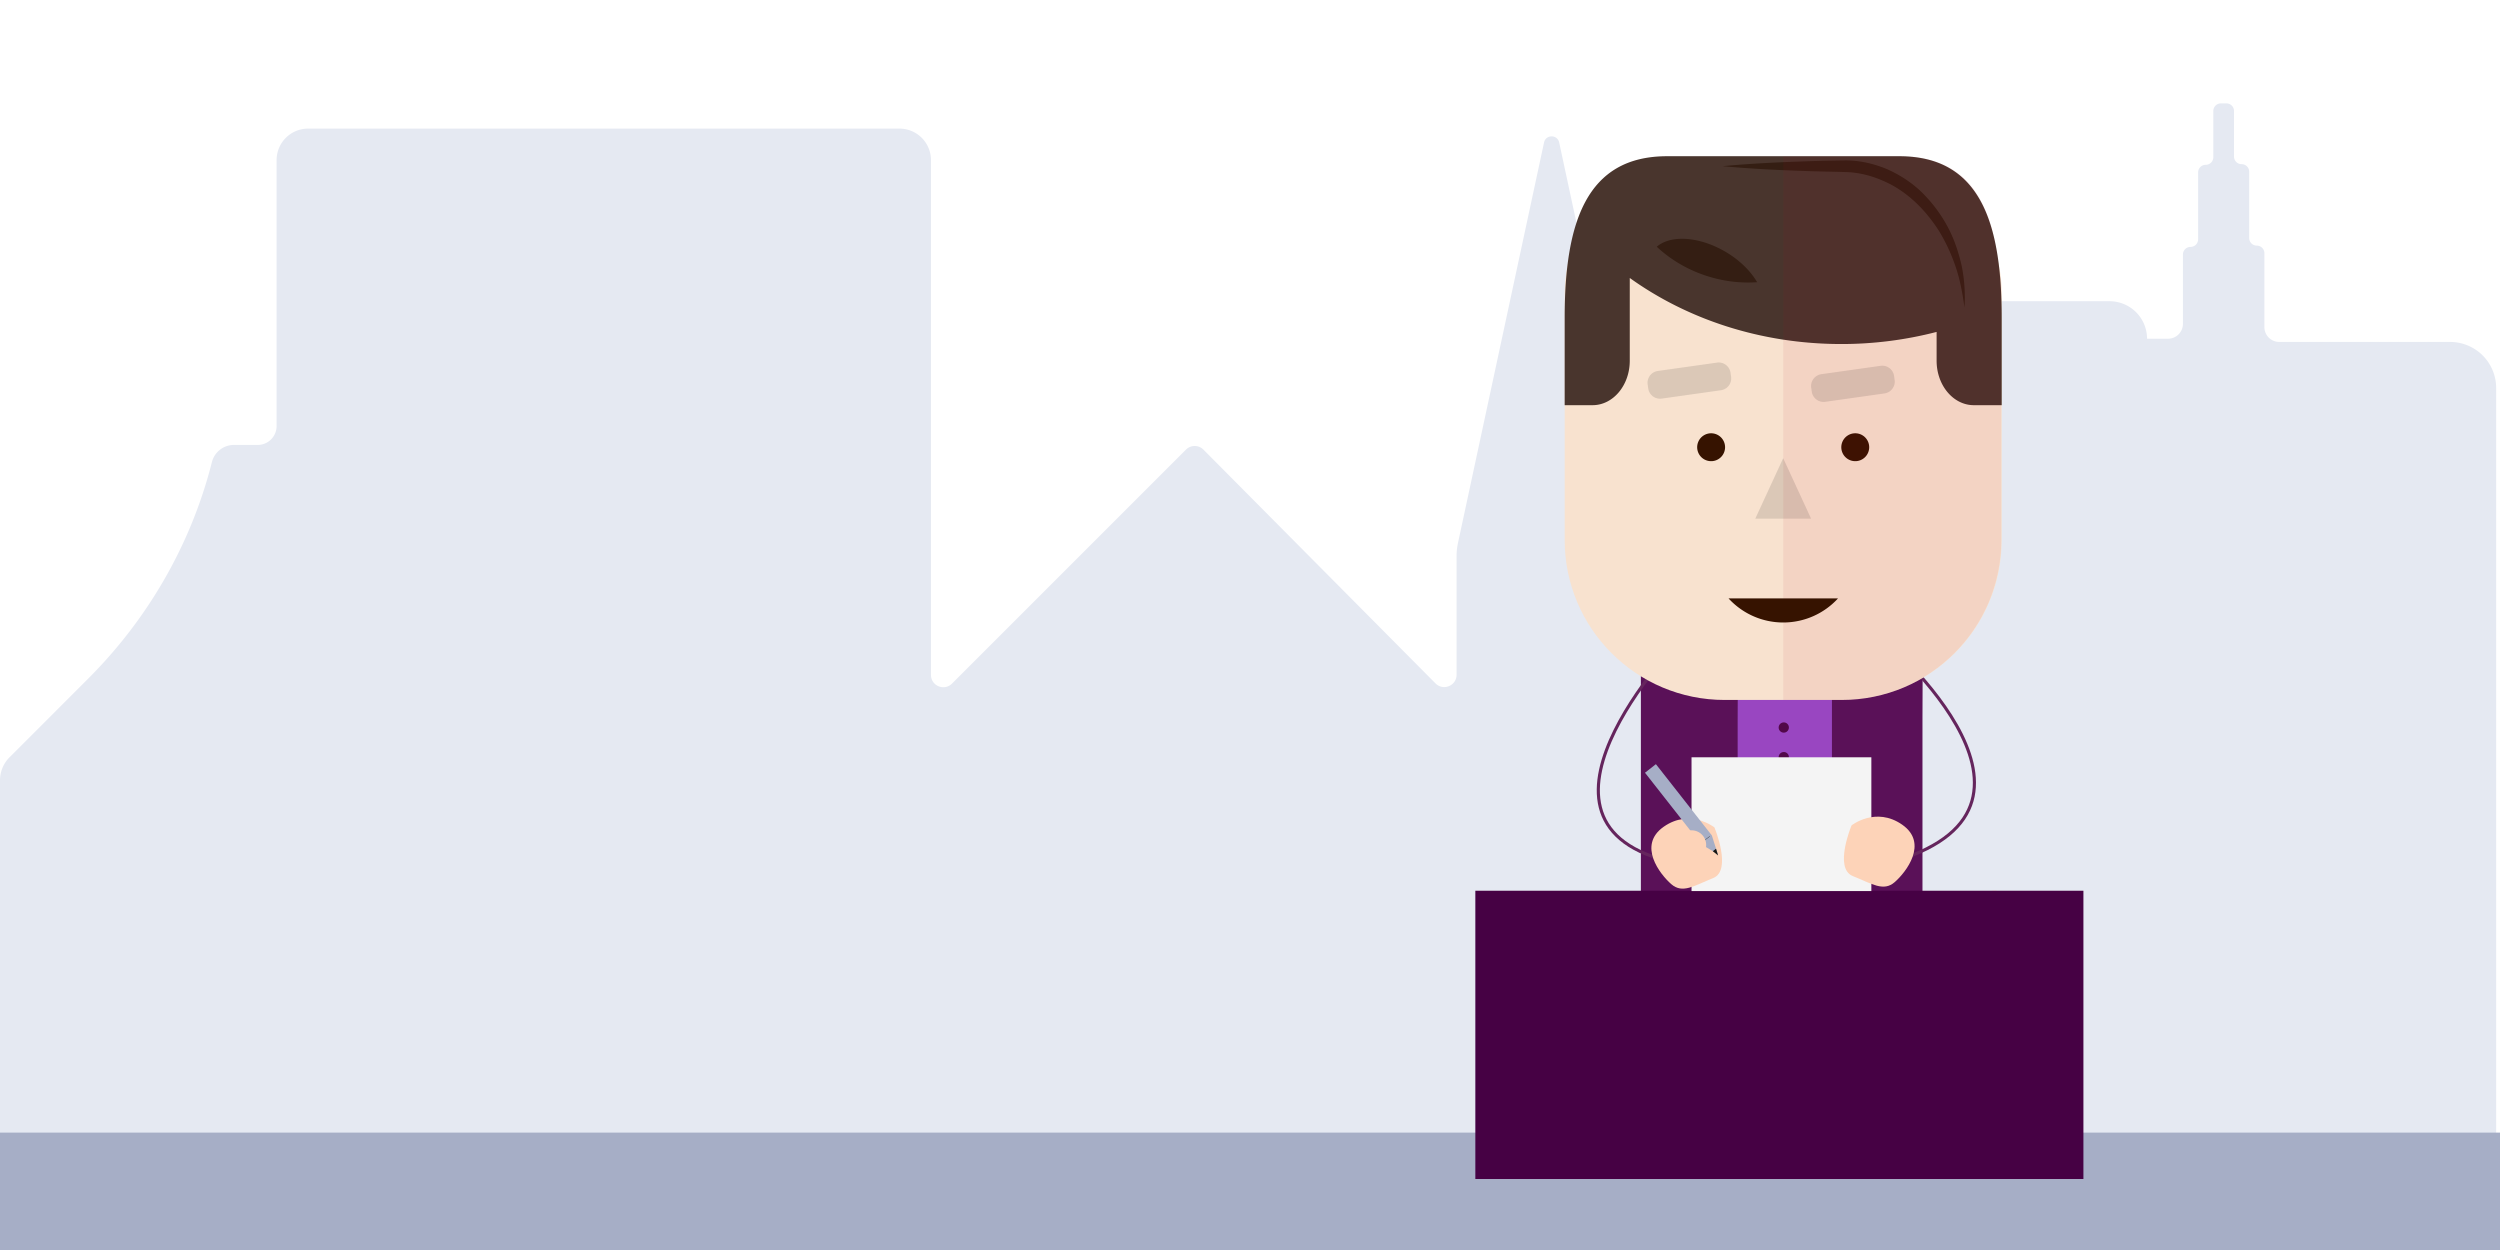 <svg xmlns="http://www.w3.org/2000/svg" xmlns:xlink="http://www.w3.org/1999/xlink" width="4000" height="2000" viewBox="0 0 4000 2000">
  <rect x="0" y="0" width="4000" height="2000" fill="#808080" stroke="none"/>
  <defs>
    <clipPath id="clip-path">
      <rect id="Rectangle_424" data-name="Rectangle 424" width="972.917" height="1636.463" fill="none"/>
    </clipPath>
    <clipPath id="clip-path-2">
      <rect id="Rectangle_423" data-name="Rectangle 423" width="972.919" height="1636.463" fill="none"/>
    </clipPath>
    <clipPath id="clip-path-3">
      <rect id="Rectangle_417" data-name="Rectangle 417" width="89.264" height="96.709" fill="none"/>
    </clipPath>
    <clipPath id="clip-path-4">
      <rect id="Rectangle_418" data-name="Rectangle 418" width="133.856" height="57.954" fill="none"/>
    </clipPath>
    <clipPath id="clip-path-5">
      <rect id="Rectangle_419" data-name="Rectangle 419" width="133.857" height="57.954" fill="none"/>
    </clipPath>
    <clipPath id="clip-path-6">
      <rect id="Rectangle_420" data-name="Rectangle 420" width="348.685" height="869.992" fill="none"/>
    </clipPath>
    <clipPath id="clip-Inspektør_Masterbillede">
      <rect width="4000" height="2000"/>
    </clipPath>
  </defs>
  <g id="Inspektør_Masterbillede" data-name="Inspektør – Masterbillede" clip-path="url(#clip-Inspektør_Masterbillede)">
    <rect width="4000" height="2000" fill="#fff"/>
    <g id="Group_1332" data-name="Group 1332" transform="translate(-664.439)">
      <g id="Group_1331" data-name="Group 1331">
        <g id="Group_1763" data-name="Group 1763">
          <path id="Path_990" data-name="Path 990" d="M50.971,1818.538V1083.121a52.237,52.237,0,0,1,15.3-36.933L192.245,920.212c94.18-94.172,162.463-211.355,196.211-340.191.535-2.058,1.045-4.035,1.515-5.923a36.471,36.471,0,0,1,35.418-27.623h37.946a30.189,30.189,0,0,0,30.191-30.191V90.769A50.423,50.423,0,0,1,543.95,40.344h946.142a50.429,50.429,0,0,1,50.432,50.424V914.4c0,17.567,21.238,26.367,33.652,13.945l374.394-374.394a19.711,19.711,0,0,1,27.93.057l371.29,374.037c12.4,12.487,33.708,3.711,33.708-13.888V724.422a100.686,100.686,0,0,1,2.244-21.124l137.7-640.736c2.8-13.046,21.424-13.046,24.228,0l137.7,640.736a100.621,100.621,0,0,1,2.244,21.124V883.157a88.15,88.15,0,0,0,88.152,88.151,98.04,98.04,0,0,0,98.045-98.037V376.525a60,60,0,0,1,59.994-59.994h494.446a60,60,0,0,1,59.994,59.994h33.619a23.792,23.792,0,0,0,23.8-23.79V241.79a12.153,12.153,0,0,1,12.154-12.154,12.154,12.154,0,0,0,12.155-12.154V110.426a12.148,12.148,0,0,1,12.154-12.154,12.159,12.159,0,0,0,12.154-12.154V12.154A12.154,12.154,0,0,1,3604.435,0h8.791a12.159,12.159,0,0,1,12.155,12.154V85.08a12.153,12.153,0,0,0,12.154,12.154,12.159,12.159,0,0,1,12.154,12.154V215.415a12.148,12.148,0,0,0,12.154,12.154A12.159,12.159,0,0,1,3674,239.724V357.9a23.785,23.785,0,0,0,23.79,23.79H3971.13a73.71,73.71,0,0,1,73.7,73.7V1834.582Z" transform="translate(613.468 165.418)" fill="#e5e9f2"/>
        </g>
      </g>
    </g>
    <rect id="Rectangle_344" data-name="Rectangle 344" width="4000" height="187.822" transform="translate(0 1812.178)" fill="#a6aec6"/>
    <g id="Group_1772" data-name="Group 1772" transform="translate(2360.542 249.941)">
      <g id="Group_1464" data-name="Group 1464" clip-path="url(#clip-path)">
        <path id="Path_1185" data-name="Path 1185" d="M221.365,83.429v-.118H40.686V604.017H220.991V165.593Z" transform="translate(358.892 734.9)" fill="#9946c1"/>
        <path id="Path_1186" data-name="Path 1186" d="M182.124,83.429v-.118H26.97V604.017H181.8V165.593Z" transform="translate(237.909 734.9)" fill="#5a1158"/>
        <path id="Path_1187" data-name="Path 1187" d="M203.26,83.429v-.118H58.094V604.017H202.956V165.593Z" transform="translate(512.457 734.9)" fill="#5a1158"/>
        <rect id="Rectangle_414" data-name="Rectangle 414" width="446.321" height="141.159" transform="translate(269.393 1197.754)" fill="#520849"/>
        <g id="Group_1463" data-name="Group 1463">
          <g id="Group_1462" data-name="Group 1462" clip-path="url(#clip-path-2)">
            <path id="Path_1188" data-name="Path 1188" d="M473.751,135.573H27.43v26.272c42.584,37.477,126.525,62.993,223.165,62.993s180.571-25.515,223.155-62.993Z" transform="translate(241.963 1195.905)" fill="#520849"/>
            <rect id="Rectangle_415" data-name="Rectangle 415" width="74.385" height="171.094" transform="translate(269.403 1338.913)" fill="#520849"/>
            <rect id="Rectangle_416" data-name="Rectangle 416" width="74.385" height="171.094" transform="translate(641.329 1338.913)" fill="#520849"/>
            <path id="Path_1189" data-name="Path 1189" d="M65.3,77.578s331.59,273.96,31.624,365.512" transform="translate(576.028 684.324)" fill="none" stroke="#65255d" stroke-miterlimit="10" stroke-width="5"/>
            <path id="Path_1190" data-name="Path 1190" d="M161.485,77.578s-296,298.022-31.624,365.512" transform="translate(176.725 684.324)" fill="none" stroke="#65255d" stroke-miterlimit="10" stroke-width="5"/>
            <path id="Path_1191" data-name="Path 1191" d="M209.6,205.213a44.589,44.589,0,0,0-39.677,18.031l-.187.255c-7.444,10.017-23.364,4.753-23.364-7.729V178.4a6.484,6.484,0,0,1,2.8-5.244,11.04,11.04,0,0,0,4.636-9.006,11.155,11.155,0,0,0-11.157-11.157H75.7a11.126,11.126,0,0,0-6.521,20.163,6.468,6.468,0,0,1,2.809,5.244v107.9a.574.574,0,0,0,.579.579H249.927a.574.574,0,0,0,.579-.579V251.755c0-23.59-17.393-44.637-40.9-46.542" transform="translate(569.35 1349.578)" fill="#2e2e2d"/>
            <path id="Path_1192" data-name="Path 1192" d="M119.462,205.61c0-23.59-17.393-44.637-40.9-46.542" transform="translate(692.96 1403.157)" fill="#2e2e2d"/>
            <path id="Path_1193" data-name="Path 1193" d="M119.462,206.025c-2.986-11.255-7.474-20.88-14.339-28.835-6.777-8.034-15.576-13.818-26.566-17.708a31.1,31.1,0,0,1,17.56,2.141,39.193,39.193,0,0,1,14.653,10.734c7.9,9.271,11.687,22.235,8.692,33.667" transform="translate(692.96 1402.743)" fill="#757474"/>
            <path id="Path_1194" data-name="Path 1194" d="M171.731,205.213a44.59,44.59,0,0,0-39.677,18.031l-.187.255c-7.444,10.017-23.364,4.753-23.364-7.729V178.4a6.484,6.484,0,0,1,2.8-5.244,11.04,11.04,0,0,0,4.636-9.006,11.155,11.155,0,0,0-11.157-11.157H37.83a11.126,11.126,0,0,0-6.521,20.163,6.468,6.468,0,0,1,2.809,5.244v107.9a.574.574,0,0,0,.579.579h177.36a.574.574,0,0,0,.579-.579V251.755c0-23.59-17.393-44.637-40.9-46.542" transform="translate(235.286 1349.578)" fill="#2e2e2d"/>
            <path id="Path_1195" data-name="Path 1195" d="M81.591,205.61c0-23.59-17.393-44.637-40.9-46.542" transform="translate(358.896 1403.157)" fill="#2e2e2d"/>
            <path id="Path_1196" data-name="Path 1196" d="M81.591,206.025c-2.986-11.255-7.474-20.88-14.339-28.835-6.777-8.034-15.576-13.818-26.566-17.708a31.1,31.1,0,0,1,17.56,2.141A39.193,39.193,0,0,1,72.9,172.358c7.9,9.271,11.687,22.235,8.692,33.667" transform="translate(358.896 1402.743)" fill="#757474"/>
            <path id="Path_1197" data-name="Path 1197" d="M457.831,856.921H270.513c-141.365,0-255.958-114.593-255.958-255.958V204.455c0-112.1,90.875-202.973,202.983-202.973H510.806c112.108,0,202.983,90.875,202.983,202.973V600.963c0,141.365-114.593,255.958-255.958,255.958" transform="translate(128.391 13.073)" fill="#f8e2cf"/>
            <path id="Path_1198" data-name="Path 1198" d="M80.768,67.453A22.314,22.314,0,1,1,58.455,45.139,22.311,22.311,0,0,1,80.768,67.453" transform="translate(318.804 398.176)" fill="#361300"/>
            <path id="Path_1199" data-name="Path 1199" d="M104.248,67.453A22.314,22.314,0,1,1,81.935,45.139a22.311,22.311,0,0,1,22.314,22.314" transform="translate(525.924 398.176)" fill="#361300"/>
            <g id="Group_1452" data-name="Group 1452" transform="translate(447.926 483.179)" opacity="0.13">
              <g id="Group_1451" data-name="Group 1451">
                <g id="Group_1450" data-name="Group 1450" clip-path="url(#clip-path-3)">
                  <path id="Path_1200" data-name="Path 1200" d="M90.236,49.2l44.627,96.7H45.609Z" transform="translate(-45.604 -49.194)" fill="#161615"/>
                </g>
              </g>
            </g>
            <g id="Group_1455" data-name="Group 1455" transform="translate(537.21 335.185)" opacity="0.13">
              <g id="Group_1454" data-name="Group 1454">
                <g id="Group_1453" data-name="Group 1453" clip-path="url(#clip-path-4)">
                  <path id="Path_1201" data-name="Path 1201" d="M172.114,78.513,77.38,91.9a19.122,19.122,0,0,1-21.6-16.254L54.889,69.3A19.109,19.109,0,0,1,71.143,47.7l94.725-13.386a19.116,19.116,0,0,1,21.6,16.254l.9,6.344a19.116,19.116,0,0,1-16.254,21.6" transform="translate(-54.698 -34.132)" fill="#161615"/>
                </g>
              </g>
            </g>
            <g id="Group_1458" data-name="Group 1458" transform="translate(275.526 330.048)" opacity="0.13">
              <g id="Group_1457" data-name="Group 1457">
                <g id="Group_1456" data-name="Group 1456" clip-path="url(#clip-path-5)">
                  <path id="Path_1202" data-name="Path 1202" d="M145.469,77.99,50.735,91.376a19.122,19.122,0,0,1-21.6-16.254l-.894-6.344A19.109,19.109,0,0,1,44.5,47.181L139.223,33.8a19.116,19.116,0,0,1,21.6,16.254l.9,6.344a19.116,19.116,0,0,1-16.254,21.6" transform="translate(-28.053 -33.609)" fill="#161615"/>
                </g>
              </g>
            </g>
            <path id="Path_1203" data-name="Path 1203" d="M549.883,0H178.468C49.969,0,14.554,104.89,14.554,258.511V398.344H59.191c32.861,0,59.506-31.85,59.506-71.144V194.812c91.965,66.037,209.877,105.7,338.465,105.7a606.06,606.06,0,0,0,152.483-19.387V327.2c0,39.294,26.645,71.144,59.516,71.144h44.627V258.511C713.788,104.89,678.373,0,549.883,0" transform="translate(128.383)" fill="#49352d"/>
            <path id="Path_1204" data-name="Path 1204" d="M427.39,236c-3.035-21.7-6.737-43.007-13.563-63.376a283.708,283.708,0,0,0-26.458-57.856c-22.353-35.543-53.3-66.184-91.474-82.006-18.788-8.171-39.068-13.111-59.654-13.465-21.557-.786-43.517-.786-65.251-1.758C127.414,16.1,83.847,13.96,40.271,9.874c43.576-4.086,87.143-6.227,130.719-7.66,21.842-.864,43.468-1.208,65.477-1.522,23.07-.187,46.022,5.166,67.2,14.044,20.978,9.34,40.5,22.088,56.668,38.165a229.442,229.442,0,0,1,40.306,54.311c10.587,19.9,17.629,41.327,22.471,62.963A254.834,254.834,0,0,1,427.39,236" transform="translate(355.235 6.056)" fill="#341e13"/>
            <path id="Path_1205" data-name="Path 1205" d="M140.654,80.5a212.084,212.084,0,0,0,49.479,2.426c-12.06-20.86-34.138-41.19-61.981-54.782C88.514,8.8,49.239,8.984,29.558,26.2c29.071,27.175,67.55,46.984,111.1,54.3" transform="translate(260.734 118.671)" fill="#341e13"/>
            <g id="Group_1461" data-name="Group 1461" transform="translate(492.703)" opacity="0.07">
              <g id="Group_1460" data-name="Group 1460">
                <g id="Group_1459" data-name="Group 1459" clip-path="url(#clip-path-6)">
                  <path id="Path_1206" data-name="Path 1206" d="M398.856,614.036V217.528a203.447,203.447,0,0,0-3.87-39.245C382.9,63.788,340.106,0,234.951,0H50.167V869.994H142.9c141.365,0,255.958-114.593,255.958-255.958" transform="translate(-50.174)" fill="#ae0018"/>
                </g>
              </g>
            </g>
            <path id="Path_1207" data-name="Path 1207" d="M128.661,110.569a118.881,118.881,0,0,0,87.7-38.528H41.253a118.548,118.548,0,0,0,87.408,38.528" transform="translate(363.897 635.482)" fill="#361300"/>
            <path id="Path_1208" data-name="Path 1208" d="M90.426,133.046s-22.2,68.316-.118,81.113,35.179,26.085,48.556,10.617,40.718-61.392,10.509-91.641-58.946-.088-58.946-.088" transform="translate(710.329 1055.564)" fill="#fdd3b8"/>
            <path id="Path_1209" data-name="Path 1209" d="M65.749,100.112a8.172,8.172,0,1,1-8.171-7.867,8.023,8.023,0,0,1,8.171,7.867" transform="translate(435.904 813.704)" fill="#520849"/>
            <path id="Path_1210" data-name="Path 1210" d="M65.749,104.935a8.172,8.172,0,1,1-8.171-7.867,8.023,8.023,0,0,1,8.171,7.867" transform="translate(435.904 856.248)" fill="#520849"/>
            <path id="Path_1211" data-name="Path 1211" d="M65.749,110.165a8.172,8.172,0,1,1-8.171-7.867,8.022,8.022,0,0,1,8.171,7.867" transform="translate(435.904 902.382)" fill="#520849"/>
            <path id="Path_1212" data-name="Path 1212" d="M65.749,114.989a8.172,8.172,0,1,1-8.171-7.867,8.023,8.023,0,0,1,8.171,7.867" transform="translate(435.904 944.935)" fill="#520849"/>
            <rect id="Rectangle_421" data-name="Rectangle 421" width="972.919" height="461.239" transform="translate(0 1175.224)" fill="#460144"/>
            <rect id="Rectangle_422" data-name="Rectangle 422" width="287.719" height="214.041" transform="translate(345.909 961.723)" fill="#f4f4f4"/>
            <path id="Path_1213" data-name="Path 1213" d="M129.512,121.883s28.766,68.728-1.954,81.093-49.1,25.417-67.1,9.7S6.022,150.521,48.38,120.851s81.132,1.031,81.132,1.031" transform="translate(253 951.997)" fill="#fdd3b8"/>
            <path id="Path_1214" data-name="Path 1214" d="M72.271,121.555s-28.766,68.728,1.954,81.093,49.1,25.417,67.1,9.7,54.438-62.158,12.08-91.827-81.132,1.031-81.132,1.031" transform="translate(529.675 949.104)" fill="#fdd3b8"/>
            <line id="Line_54" data-name="Line 54" x1="13.347" y2="10.479" transform="translate(363.412 1088.098)" fill="none" stroke="#520849" stroke-miterlimit="10" stroke-width="0.1"/>
            <path id="Path_1215" data-name="Path 1215" d="M27.638,112.754,45.1,99.044,134.63,213.106l9.468,30.033-26.93-16.323Z" transform="translate(243.802 873.678)" fill="#a6aec6"/>
            <path id="Path_1216" data-name="Path 1216" d="M43.854,112.815l3.31,10.862-8.476-6.806Z" transform="translate(341.272 995.152)" fill="#161615"/>
            <line id="Line_55" data-name="Line 55" y1="8.986" x2="11.805" transform="translate(363.414 1088.098)" fill="none" stroke="#161615" stroke-miterlimit="10" stroke-width="0.47"/>
            <path id="Path_1217" data-name="Path 1217" d="M79.531,133.166a23.34,23.34,0,1,1-23.345-23.345,23.342,23.342,0,0,1,23.345,23.345" transform="translate(289.782 968.744)" fill="#fdd3b8"/>
          </g>
        </g>
      </g>
    </g>
  </g>
</svg>
